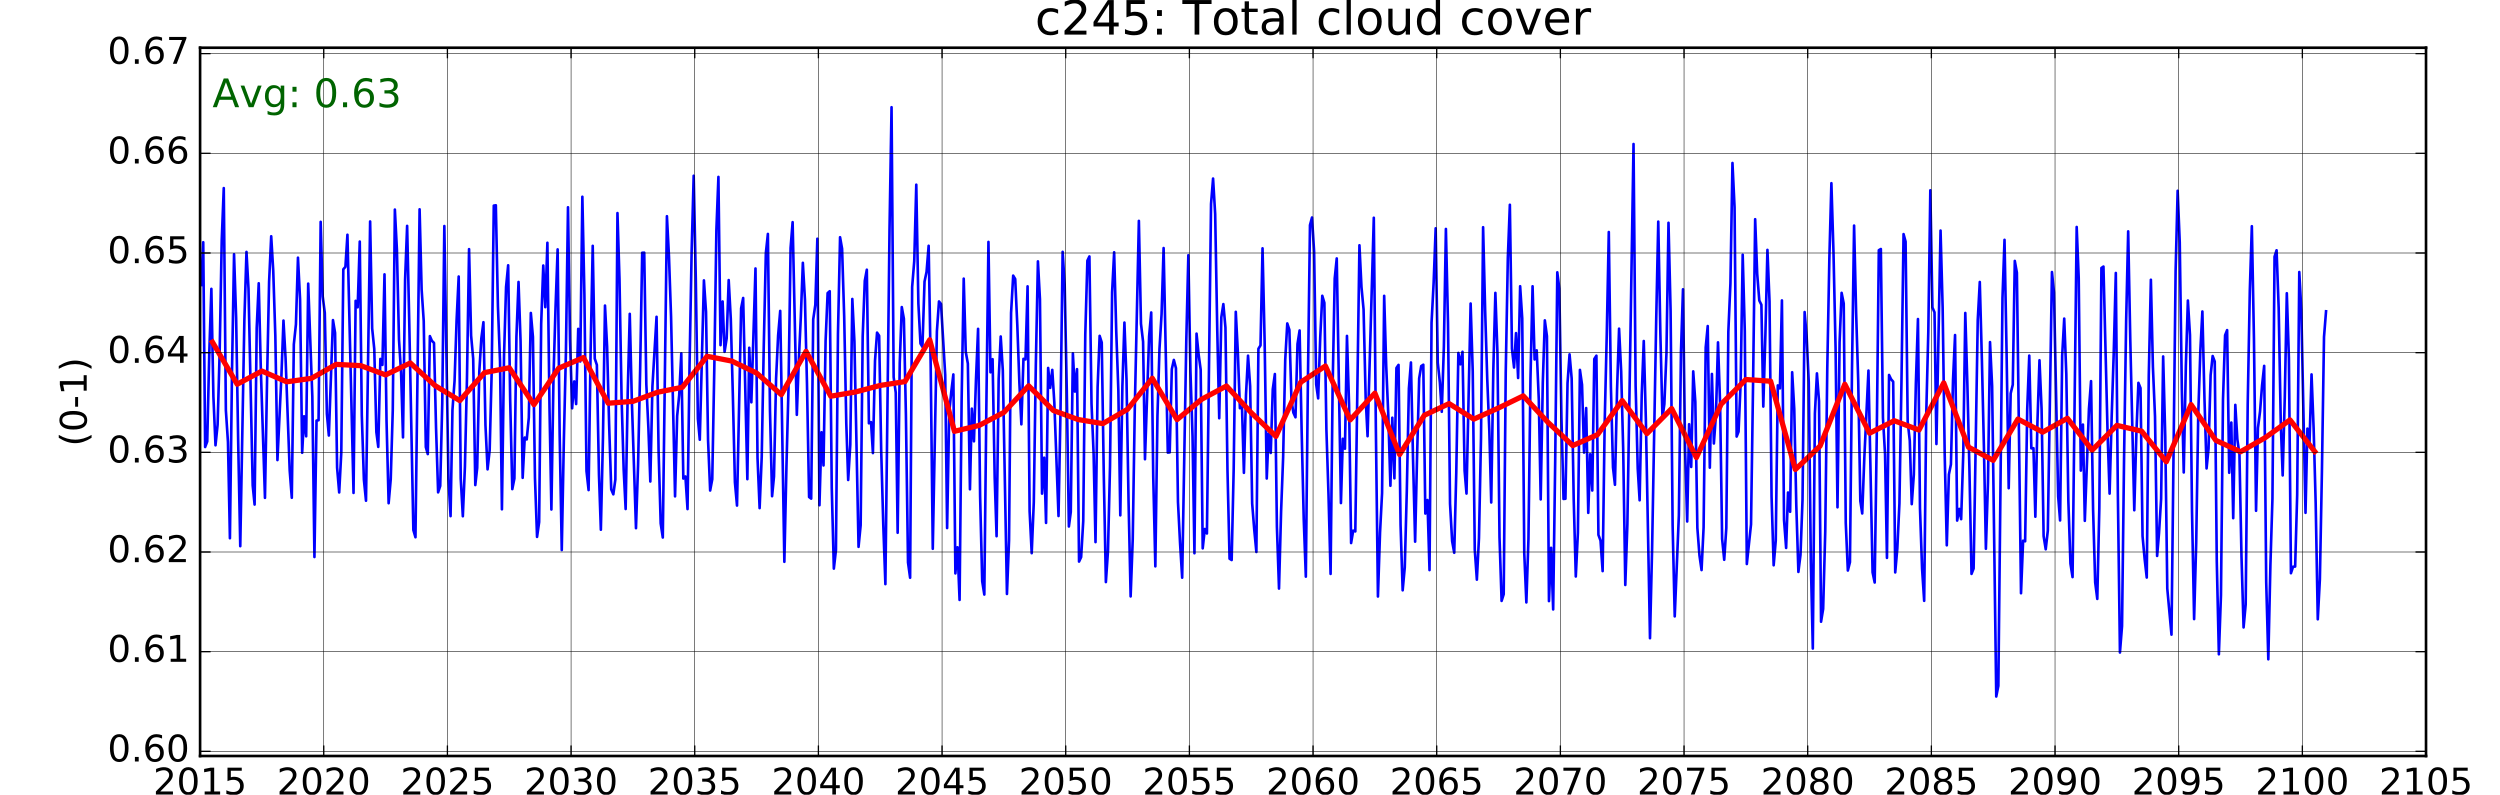 <?xml version="1.0" encoding="utf-8" standalone="no"?>
<!DOCTYPE svg PUBLIC "-//W3C//DTD SVG 1.1//EN"
  "http://www.w3.org/Graphics/SVG/1.1/DTD/svg11.dtd">
<!-- Created with matplotlib (http://matplotlib.org/) -->
<svg height="302pt" version="1.1" viewBox="0 0 950 302" width="950pt" xmlns="http://www.w3.org/2000/svg" xmlns:xlink="http://www.w3.org/1999/xlink">
 <defs>
  <style type="text/css">
*{stroke-linecap:butt;stroke-linejoin:round;stroke-miterlimit:100000;}
  </style>
 </defs>
 <g id="figure_1">
  <g id="patch_1">
   <path d="M 0 302.4 
L 950.4 302.4 
L 950.4 0 
L 0 0 
z
" style="fill:#ffffff;"/>
  </g>
  <g id="axes_1">
   <g id="patch_2">
    <path d="M 76.032 287.28 
L 921.888 287.28 
L 921.888 18.144 
L 76.032 18.144 
z
" style="fill:#ffffff;"/>
   </g>
   <g id="line2d_1">
    <path clip-path="url(#pfde1ae5455)" d="M 76.431 108.317 
L 77.229 92.058 
L 77.95 169.87 
L 78.749 167.759 
L 79.521 134.229 
L 80.319 109.765 
L 81.092 150.676 
L 81.89 169.21 
L 82.688 161.393 
L 83.461 134.099 
L 84.259 91.243 
L 85.031 71.477 
L 85.828 155.884 
L 86.624 167.962 
L 87.369 204.527 
L 88.165 140.846 
L 88.936 96.606 
L 89.732 120.814 
L 90.502 167.56 
L 91.298 207.546 
L 92.864 121.515 
L 93.66 95.725 
L 94.431 109.782 
L 96.026 184.476 
L 96.747 191.729 
L 97.545 124.623 
L 98.318 107.647 
L 99.116 140.498 
L 100.687 189.187 
L 101.485 144.224 
L 102.257 107.04 
L 103.056 89.782 
L 103.828 102.818 
L 104.626 127.66 
L 105.425 174.826 
L 106.944 142.664 
L 107.716 121.815 
L 108.514 136.068 
L 110.085 178.776 
L 110.883 189.153 
L 111.656 130.828 
L 112.454 123.241 
L 113.226 97.915 
L 114.025 113.718 
L 114.823 172.063 
L 115.544 158.185 
L 116.342 165.801 
L 117.115 107.778 
L 118.685 150.716 
L 119.484 211.664 
L 120.282 159.823 
L 121.054 159.688 
L 121.852 84.303 
L 122.625 112.651 
L 123.422 118.89 
L 124.218 157.272 
L 124.963 165.497 
L 126.529 121.639 
L 127.325 126.491 
L 128.096 177.69 
L 128.892 187.132 
L 129.688 172.023 
L 130.458 102.329 
L 131.254 101.409 
L 132.024 89.203 
L 134.341 187.314 
L 135.139 114.321 
L 135.911 116.778 
L 136.71 91.8 
L 137.482 157.765 
L 138.28 182.294 
L 139.079 190.276 
L 140.649 84.156 
L 141.422 124.781 
L 142.22 132.598 
L 143.018 164.203 
L 143.739 169.817 
L 144.537 136.397 
L 145.31 138.662 
L 146.108 104.255 
L 146.88 159.893 
L 147.679 191.225 
L 148.477 182.121 
L 149.249 155.944 
L 150.048 79.643 
L 150.82 94.768 
L 151.618 129.083 
L 152.417 141.847 
L 153.138 166.204 
L 153.936 106.243 
L 154.708 85.832 
L 155.506 121.953 
L 157.077 201.418 
L 157.875 204.156 
L 159.446 79.539 
L 160.218 110.003 
L 161.016 122.027 
L 161.812 169.89 
L 162.556 172.556 
L 163.352 127.722 
L 164.123 129.51 
L 164.919 130.298 
L 165.689 162.396 
L 166.485 187.095 
L 167.281 184.665 
L 168.052 153.298 
L 168.848 85.894 
L 170.415 182.038 
L 171.213 196.132 
L 171.934 155.763 
L 172.733 144.753 
L 173.505 121.681 
L 174.303 105.08 
L 175.076 181.841 
L 175.874 196.178 
L 176.672 177.291 
L 177.445 143.868 
L 178.243 94.673 
L 179.015 127.487 
L 179.814 136.343 
L 180.612 184.325 
L 181.333 177.792 
L 182.131 141.263 
L 182.903 128.637 
L 183.702 122.435 
L 184.474 161.542 
L 185.272 178.356 
L 186.071 171.09 
L 186.843 141.229 
L 187.641 78.138 
L 188.414 78.007 
L 189.212 116.386 
L 190.01 137.379 
L 190.731 193.535 
L 191.529 135.232 
L 192.302 109.052 
L 193.1 100.815 
L 193.872 152.266 
L 194.671 185.869 
L 195.469 181.828 
L 196.241 127.951 
L 197.04 107.145 
L 197.812 129.566 
L 198.609 181.571 
L 199.405 166.266 
L 200.15 166.988 
L 200.946 158.744 
L 201.716 118.93 
L 202.512 128.029 
L 203.283 181.524 
L 204.079 204.019 
L 204.875 198.376 
L 205.645 123.058 
L 206.441 100.898 
L 207.212 116.728 
L 208.009 92.253 
L 208.807 154.807 
L 209.528 193.606 
L 210.326 143.278 
L 211.099 116.98 
L 211.897 94.765 
L 212.669 164.974 
L 213.468 209.02 
L 214.266 167.181 
L 215.038 134.402 
L 215.836 78.766 
L 216.609 128.935 
L 217.407 155.149 
L 218.205 144.948 
L 218.926 153.542 
L 219.725 124.969 
L 220.497 137.363 
L 221.295 74.764 
L 222.068 111.841 
L 222.866 178.995 
L 223.664 186.232 
L 224.437 133.155 
L 225.235 93.417 
L 226.007 136.273 
L 226.806 138.671 
L 227.604 180.358 
L 228.325 201.298 
L 229.123 166.296 
L 229.895 116.119 
L 230.694 131.608 
L 231.466 161.202 
L 232.264 185.962 
L 233.063 187.848 
L 233.835 182.212 
L 234.633 80.967 
L 235.406 106.114 
L 236.203 151.416 
L 236.999 178.544 
L 237.744 193.424 
L 238.54 148.902 
L 239.31 119.268 
L 240.106 152.496 
L 241.672 200.711 
L 242.468 176.618 
L 243.239 141.216 
L 244.035 96.053 
L 244.805 96.014 
L 245.602 146.04 
L 246.401 162.966 
L 247.122 182.973 
L 247.92 146.776 
L 249.49 120.383 
L 250.263 171.361 
L 251.061 198.907 
L 251.859 204.255 
L 253.43 82.159 
L 254.202 97.298 
L 255.001 120.303 
L 256.52 188.616 
L 257.318 158.079 
L 258.091 150.187 
L 258.889 134.257 
L 259.661 181.847 
L 260.46 181.059 
L 261.258 193.449 
L 262.03 138.747 
L 262.828 95.17 
L 263.601 66.777 
L 264.399 105.76 
L 265.197 159.116 
L 265.918 167.098 
L 267.489 106.548 
L 268.287 118.508 
L 269.06 167.23 
L 269.858 186.397 
L 270.656 182.115 
L 271.429 140.235 
L 272.227 87.386 
L 272.999 67.226 
L 273.796 131.161 
L 274.592 114.558 
L 275.337 133.698 
L 276.133 128.573 
L 276.904 106.426 
L 277.7 121.169 
L 278.47 149.665 
L 279.266 183.26 
L 280.062 192.113 
L 281.628 117.166 
L 282.399 113.234 
L 283.994 182.081 
L 284.715 132.146 
L 285.513 152.88 
L 287.084 102.02 
L 287.856 174.024 
L 288.655 193.09 
L 289.453 173.621 
L 290.225 131.712 
L 291.024 96.192 
L 291.796 88.894 
L 292.594 156.116 
L 293.393 188.559 
L 294.114 181.093 
L 294.912 143.815 
L 295.684 127.476 
L 296.482 118.138 
L 298.053 213.487 
L 298.851 177.104 
L 299.624 147.667 
L 300.422 94.222 
L 301.194 84.426 
L 302.791 157.634 
L 303.512 137.694 
L 304.31 120.496 
L 305.083 99.869 
L 305.881 113.901 
L 306.653 145.875 
L 307.452 188.876 
L 308.25 189.481 
L 309.022 121.348 
L 309.82 115.832 
L 310.593 90.717 
L 311.39 191.984 
L 312.186 164.255 
L 312.931 176.871 
L 313.727 129.486 
L 314.497 111.375 
L 315.293 110.661 
L 316.064 185.315 
L 316.86 216.07 
L 317.656 209.073 
L 318.426 126.886 
L 319.222 90.148 
L 319.992 94.521 
L 320.79 120.246 
L 321.588 160.884 
L 322.309 182.396 
L 323.107 168.99 
L 323.879 113.607 
L 324.678 129.705 
L 326.248 207.802 
L 327.047 199.598 
L 327.819 127.831 
L 328.617 106.712 
L 329.39 102.488 
L 330.188 160.853 
L 330.986 160.408 
L 331.707 172.173 
L 332.505 137.055 
L 333.278 126.394 
L 334.076 127.577 
L 334.848 171.033 
L 335.647 199.511 
L 336.445 221.971 
L 338.016 87.168 
L 338.788 40.742 
L 339.586 143.333 
L 340.385 149.205 
L 341.106 202.444 
L 341.904 137.934 
L 342.676 116.689 
L 343.474 121.127 
L 344.247 157.722 
L 345.045 213.735 
L 345.843 219.54 
L 346.616 109.025 
L 347.414 99.206 
L 348.186 70.181 
L 348.984 115.392 
L 349.78 130.557 
L 350.524 131.821 
L 351.32 107.008 
L 352.091 103.313 
L 352.887 93.395 
L 353.657 138.55 
L 354.453 208.537 
L 356.02 125.903 
L 356.816 114.55 
L 357.586 115.518 
L 359.181 142.499 
L 359.902 200.665 
L 360.701 156.609 
L 361.473 149.001 
L 362.271 142.286 
L 363.044 217.895 
L 363.842 207.967 
L 364.64 227.972 
L 365.413 152.384 
L 366.211 105.884 
L 366.983 133.691 
L 367.782 138.172 
L 368.58 185.927 
L 369.301 155.283 
L 370.099 167.703 
L 370.871 144.242 
L 371.67 124.963 
L 372.442 188.492 
L 373.24 220.881 
L 374.039 225.931 
L 374.811 154.935 
L 375.609 91.93 
L 376.382 141.469 
L 377.18 136.491 
L 377.978 181.409 
L 378.699 203.76 
L 379.497 143.971 
L 380.27 127.866 
L 381.068 140.703 
L 382.639 225.704 
L 383.437 205.322 
L 384.209 118.889 
L 385.008 104.729 
L 385.78 106.026 
L 386.577 123.608 
L 387.373 145.74 
L 388.118 161.247 
L 388.914 136.357 
L 389.684 136.586 
L 390.48 108.809 
L 391.251 194.256 
L 392.047 210.211 
L 392.843 190.806 
L 393.613 138.675 
L 394.409 99.322 
L 395.18 113.682 
L 395.977 187.578 
L 396.775 173.926 
L 397.496 198.707 
L 398.294 139.822 
L 399.067 147.394 
L 399.865 140.552 
L 400.637 152.922 
L 402.234 196.086 
L 403.006 155.491 
L 403.804 95.705 
L 404.577 108.177 
L 405.375 148.332 
L 406.173 200.066 
L 406.894 194.574 
L 407.693 134.273 
L 408.465 148.807 
L 409.263 140.274 
L 410.036 213.405 
L 410.834 211.7 
L 411.632 198.008 
L 412.405 127.112 
L 413.203 99.058 
L 413.975 97.449 
L 414.774 153.371 
L 415.572 172.403 
L 416.293 206.003 
L 417.091 147.121 
L 417.863 127.625 
L 418.662 130.151 
L 419.434 180.3 
L 420.232 221.186 
L 421.031 209.38 
L 421.803 177.271 
L 422.601 111.005 
L 423.374 95.865 
L 424.171 125.827 
L 424.967 148.185 
L 425.712 195.831 
L 426.508 146.672 
L 427.278 122.577 
L 428.074 144.183 
L 428.844 190.146 
L 429.64 226.634 
L 430.436 204.986 
L 431.207 155.793 
L 432.773 83.933 
L 433.57 123.01 
L 434.369 129.858 
L 435.09 174.507 
L 436.66 127.825 
L 437.458 118.744 
L 438.231 181.088 
L 439.029 215.215 
L 439.827 158.08 
L 440.6 132.618 
L 441.398 119.323 
L 442.17 94.263 
L 443.767 171.993 
L 444.488 171.907 
L 445.286 140.286 
L 446.059 136.771 
L 446.857 139.881 
L 447.629 190.766 
L 448.428 206.534 
L 449.226 219.519 
L 450.796 129.144 
L 451.569 96.989 
L 452.367 141.052 
L 453.165 165.793 
L 453.886 210.237 
L 454.685 126.78 
L 455.457 134.506 
L 456.255 140.453 
L 457.028 208.373 
L 457.826 201.018 
L 458.624 202.723 
L 460.195 77.492 
L 460.967 67.851 
L 461.764 81.343 
L 462.56 125.51 
L 463.305 158.927 
L 464.101 120.554 
L 464.872 115.559 
L 465.668 124.465 
L 466.438 178.497 
L 467.234 212.301 
L 468.03 212.813 
L 468.8 178.256 
L 469.596 118.49 
L 470.367 133.507 
L 471.164 155.118 
L 471.962 154.779 
L 472.683 179.677 
L 473.481 149.945 
L 474.254 135.154 
L 475.052 146.751 
L 475.824 191.325 
L 476.623 201.384 
L 477.421 209.75 
L 478.193 132.542 
L 478.992 131.242 
L 479.764 94.363 
L 480.562 129.809 
L 481.361 181.834 
L 482.082 164.735 
L 482.88 172.116 
L 483.652 147.909 
L 484.45 142.131 
L 485.223 200.139 
L 486.021 223.664 
L 486.819 194.249 
L 487.592 173.728 
L 488.39 136.605 
L 489.162 122.903 
L 489.961 125.34 
L 490.759 152.147 
L 491.48 156.789 
L 492.278 158.57 
L 493.051 130.723 
L 493.849 125.575 
L 494.621 163.583 
L 495.42 197.306 
L 496.218 219.126 
L 496.99 145.727 
L 497.788 85.558 
L 498.561 82.648 
L 499.358 95.597 
L 500.154 146.049 
L 500.899 151.383 
L 501.695 128.062 
L 502.465 112.398 
L 503.261 115.074 
L 504.032 163.24 
L 504.828 187.928 
L 505.624 218.085 
L 506.394 147.156 
L 507.19 105.84 
L 507.96 98.199 
L 509.556 191.164 
L 510.277 166.729 
L 511.075 170.513 
L 511.847 127.647 
L 512.646 153.77 
L 513.418 206.36 
L 514.216 201.638 
L 515.015 201.938 
L 516.585 93.204 
L 517.358 109.034 
L 518.156 117.586 
L 518.954 151.262 
L 519.675 165.759 
L 522.044 82.747 
L 522.816 161.846 
L 523.615 226.676 
L 524.413 202.384 
L 525.185 187.366 
L 525.984 112.417 
L 526.756 139.016 
L 527.554 157.762 
L 528.353 184.596 
L 529.074 158.731 
L 529.872 181.763 
L 530.644 139.815 
L 531.442 138.655 
L 532.215 199.491 
L 533.013 224.319 
L 533.811 215.605 
L 534.584 186.561 
L 535.382 147.585 
L 536.154 137.742 
L 536.952 174.476 
L 537.748 205.834 
L 538.492 173.137 
L 539.288 143.772 
L 540.059 139.12 
L 540.855 138.588 
L 541.625 195.146 
L 542.421 190.015 
L 543.217 216.638 
L 543.988 122.638 
L 544.784 107.425 
L 545.554 86.76 
L 546.351 137.782 
L 547.149 145.31 
L 547.87 156.484 
L 548.669 131.768 
L 549.441 86.999 
L 550.239 122.772 
L 551.012 191.444 
L 551.81 205.63 
L 552.608 210.056 
L 553.381 179.624 
L 554.179 134.114 
L 554.951 138.431 
L 555.75 133.675 
L 556.548 178.875 
L 557.269 187.55 
L 558.839 115.341 
L 559.638 141.117 
L 560.41 208.847 
L 561.208 220.267 
L 562.007 204.501 
L 562.779 166.549 
L 563.577 86.342 
L 564.35 117.818 
L 565.148 143.897 
L 565.946 163.869 
L 566.667 190.941 
L 567.465 140.275 
L 568.238 111.291 
L 569.036 134.285 
L 569.808 204.128 
L 570.607 228.347 
L 571.405 225.804 
L 572.177 141.579 
L 572.976 98.024 
L 573.748 77.812 
L 574.545 132.518 
L 575.341 139.652 
L 576.086 126.581 
L 576.882 143.634 
L 577.652 108.771 
L 578.448 120.989 
L 579.219 210.287 
L 580.015 228.918 
L 580.811 204.786 
L 581.581 143.727 
L 582.377 108.781 
L 583.148 136.595 
L 583.945 133.131 
L 584.743 151.821 
L 585.464 189.778 
L 586.262 145.347 
L 587.035 121.739 
L 587.833 127.732 
L 588.605 228.425 
L 589.404 208.165 
L 590.202 231.585 
L 590.974 175.208 
L 591.772 103.483 
L 592.545 109.714 
L 593.343 158.631 
L 594.141 189.601 
L 594.862 189.528 
L 595.661 145.589 
L 596.433 134.652 
L 597.231 143.807 
L 598.004 189.645 
L 598.802 219.068 
L 599.6 202.496 
L 600.373 140.555 
L 601.171 146.214 
L 601.943 171.989 
L 602.742 155.063 
L 603.54 194.888 
L 604.261 172.604 
L 605.059 186.4 
L 605.831 136.409 
L 606.63 135.159 
L 607.402 203.251 
L 608.2 205.426 
L 608.999 217.026 
L 609.771 160.89 
L 610.569 127.015 
L 611.342 88.169 
L 612.139 146.916 
L 612.935 177.606 
L 613.68 184.217 
L 614.476 148.275 
L 615.246 124.892 
L 616.042 141.097 
L 616.812 170.76 
L 617.608 222.29 
L 618.404 199.18 
L 620.741 54.721 
L 621.538 146.614 
L 622.337 178.079 
L 623.058 190.112 
L 623.856 150.024 
L 624.628 129.584 
L 625.426 159.388 
L 626.997 242.52 
L 627.795 208.533 
L 629.366 121.159 
L 630.138 84.212 
L 630.937 126.785 
L 631.735 158.789 
L 632.456 153.54 
L 633.254 134.074 
L 634.027 84.659 
L 634.825 118.098 
L 635.597 199.671 
L 636.396 234.228 
L 637.966 195.82 
L 638.764 133.759 
L 639.537 109.935 
L 640.335 171.092 
L 641.133 198.167 
L 641.854 161.211 
L 642.653 177.436 
L 643.425 141.124 
L 644.223 152.718 
L 644.996 200.606 
L 645.794 211.053 
L 646.592 216.627 
L 647.365 200.442 
L 648.163 132.042 
L 648.935 123.903 
L 649.732 177.716 
L 650.528 142.1 
L 651.273 168.52 
L 652.069 157.421 
L 652.84 130.098 
L 653.636 153.359 
L 654.406 204.798 
L 655.202 212.718 
L 655.998 200.641 
L 656.768 126.042 
L 657.564 107.664 
L 658.335 61.936 
L 659.132 78.749 
L 659.93 165.892 
L 660.651 164.029 
L 661.449 145.319 
L 662.222 96.786 
L 663.02 125.841 
L 663.792 214.323 
L 665.389 199.244 
L 666.161 146.056 
L 666.96 83.298 
L 667.732 104.042 
L 668.53 114.189 
L 669.329 115.819 
L 670.05 154.494 
L 670.848 127.141 
L 671.62 94.956 
L 672.418 114.553 
L 673.191 188.623 
L 673.989 214.806 
L 674.787 205.442 
L 675.56 146.452 
L 676.358 147.591 
L 677.13 114.16 
L 677.929 197.583 
L 678.727 208.217 
L 679.448 187.151 
L 680.246 194.482 
L 681.019 141.456 
L 681.817 155.449 
L 682.589 191.93 
L 683.388 217.333 
L 684.186 210.84 
L 684.958 189.926 
L 685.756 118.581 
L 686.529 127.906 
L 687.326 145.176 
L 688.122 213.495 
L 688.867 246.44 
L 689.663 157.131 
L 690.433 141.888 
L 691.229 152.466 
L 692 236.255 
L 692.796 231.395 
L 693.592 202.059 
L 694.362 139.991 
L 695.158 98.036 
L 695.928 69.613 
L 696.726 95.914 
L 697.524 132.499 
L 698.245 192.773 
L 699.043 130.012 
L 699.815 111.283 
L 700.614 115.321 
L 701.386 198.703 
L 702.184 216.802 
L 702.983 213.595 
L 703.755 140.579 
L 704.553 85.722 
L 705.326 118.81 
L 706.124 144.782 
L 706.922 190.364 
L 707.643 195.118 
L 708.441 173.951 
L 710.012 140.815 
L 711.583 217.484 
L 712.381 221.359 
L 713.153 166.512 
L 713.952 95.079 
L 714.724 94.622 
L 715.522 158.786 
L 716.321 172.717 
L 717.042 211.994 
L 717.84 142.483 
L 718.612 144.108 
L 719.41 145.035 
L 720.183 217.518 
L 720.981 208.402 
L 721.779 191.321 
L 722.552 145.366 
L 723.35 88.962 
L 724.122 91.822 
L 724.92 160.277 
L 725.716 167.489 
L 726.46 191.572 
L 727.256 180.364 
L 728.027 145.765 
L 728.823 121.236 
L 729.593 193.136 
L 730.389 216.174 
L 731.185 228.317 
L 731.956 157.978 
L 732.752 126.219 
L 733.522 72.315 
L 734.319 116.84 
L 735.117 118.698 
L 735.838 168.722 
L 737.409 87.609 
L 738.207 116.981 
L 738.98 172.456 
L 739.778 207.214 
L 740.576 180.309 
L 741.349 176.46 
L 742.147 144.351 
L 742.919 127.321 
L 743.718 197.816 
L 744.516 193.387 
L 745.237 197.284 
L 746.035 172.454 
L 746.807 118.926 
L 747.606 146.227 
L 748.378 178.108 
L 749.176 218.083 
L 749.975 216.029 
L 751.545 121.539 
L 752.318 107.159 
L 753.116 136.735 
L 753.914 171.108 
L 754.635 208.53 
L 755.433 183.304 
L 756.206 129.998 
L 757.004 146.674 
L 758.575 264.682 
L 759.373 260.619 
L 760.944 113.169 
L 761.716 91.136 
L 762.513 134.824 
L 763.309 185.521 
L 764.054 149.515 
L 764.85 146.195 
L 765.62 99.149 
L 766.416 103.617 
L 767.983 225.432 
L 768.779 205.464 
L 769.549 205.69 
L 770.345 155.446 
L 771.116 135.128 
L 771.913 170.373 
L 772.711 170.315 
L 773.432 196.354 
L 774.23 160.309 
L 775.003 136.897 
L 775.801 155.431 
L 776.573 203.717 
L 777.372 208.726 
L 778.17 201.636 
L 779.74 103.38 
L 780.513 111.11 
L 782.109 188.673 
L 782.83 197.77 
L 783.629 135.108 
L 784.401 121.067 
L 785.199 142.207 
L 785.972 190.341 
L 786.77 214.173 
L 787.568 219.298 
L 789.139 86.253 
L 789.911 105.65 
L 790.71 178.819 
L 791.508 161.342 
L 792.229 197.92 
L 793.799 155.375 
L 794.598 144.83 
L 795.37 193.527 
L 796.168 221.309 
L 796.967 227.587 
L 797.739 193.207 
L 798.537 101.829 
L 799.31 101.289 
L 800.903 165.454 
L 801.648 187.572 
L 802.444 158.056 
L 803.214 134.263 
L 804.01 103.726 
L 804.78 187.194 
L 805.576 247.96 
L 806.372 237.902 
L 807.143 174.13 
L 807.939 121.717 
L 808.709 87.916 
L 809.506 129.207 
L 811.026 193.899 
L 811.824 164.7 
L 812.596 145.478 
L 813.394 147.483 
L 814.167 203.713 
L 814.965 212.45 
L 815.763 219.465 
L 816.536 142.555 
L 817.334 106.307 
L 818.106 139.424 
L 818.905 158.298 
L 819.703 211.254 
L 820.424 202.561 
L 821.222 189.587 
L 821.995 135.455 
L 822.793 165.797 
L 823.565 223.655 
L 825.162 241.167 
L 826.732 102.953 
L 827.505 72.497 
L 828.303 92.14 
L 829.101 148.082 
L 829.822 179.538 
L 830.621 139.024 
L 831.393 114.202 
L 832.191 127.295 
L 832.964 194.337 
L 833.762 235.251 
L 834.56 206.096 
L 835.333 157.482 
L 836.131 133.248 
L 836.903 118.369 
L 837.7 151.585 
L 838.496 178.005 
L 839.241 170.478 
L 840.037 142.534 
L 840.808 135.28 
L 841.604 137.394 
L 842.374 213.304 
L 843.17 248.628 
L 843.966 226.103 
L 844.736 151.844 
L 845.532 127.397 
L 846.303 125.443 
L 847.1 179.649 
L 847.898 160.569 
L 848.619 196.909 
L 849.417 153.849 
L 850.19 166.948 
L 850.988 172.658 
L 851.76 211.237 
L 852.559 238.417 
L 853.357 229.716 
L 854.129 153.636 
L 854.928 110.475 
L 855.7 85.963 
L 856.498 128.548 
L 857.297 194.098 
L 858.018 162.638 
L 858.816 156.352 
L 859.588 146.413 
L 860.386 139.03 
L 861.159 221.174 
L 861.957 250.531 
L 862.755 214.665 
L 863.528 189.505 
L 864.326 97.531 
L 865.098 95.102 
L 865.897 117.04 
L 866.695 160.916 
L 867.416 180.662 
L 868.214 151.03 
L 868.987 111.432 
L 869.785 136.014 
L 870.557 217.818 
L 871.356 215.357 
L 872.154 215.293 
L 872.926 188.07 
L 873.724 103.372 
L 874.497 117.762 
L 876.093 194.871 
L 876.814 162.874 
L 877.613 168.312 
L 878.385 142.274 
L 879.183 162.937 
L 879.956 191.12 
L 880.754 235.327 
L 881.552 220.142 
L 882.325 179.442 
L 883.123 128.03 
L 883.895 118.291 
L 883.895 118.291 
" style="fill:none;stroke:#0000ff;stroke-linecap:square;"/>
   </g>
   <g id="line2d_2">
    <path clip-path="url(#pfde1ae5455)" d="M 80.731 130.008 
L 90.13 145.996 
L 99.528 141.005 
L 108.926 145.086 
L 118.325 143.784 
L 127.723 138.463 
L 137.122 138.948 
L 146.52 142.46 
L 155.918 137.939 
L 165.317 146.529 
L 174.715 152.232 
L 184.114 141.596 
L 193.512 139.752 
L 202.91 153.761 
L 212.309 139.914 
L 221.707 135.887 
L 231.106 153.221 
L 240.504 152.517 
L 249.902 149.042 
L 259.301 147.164 
L 268.699 135.387 
L 278.098 137.21 
L 287.496 141.759 
L 296.894 149.969 
L 306.293 133.519 
L 315.691 150.554 
L 325.09 148.954 
L 334.488 146.465 
L 343.886 145.012 
L 353.285 129.125 
L 362.683 163.893 
L 372.082 161.661 
L 381.48 156.708 
L 390.878 146.608 
L 400.277 155.99 
L 409.675 159.422 
L 419.074 160.973 
L 428.472 155.523 
L 437.87 143.749 
L 447.269 159.455 
L 456.667 151.702 
L 466.066 146.685 
L 475.464 156.836 
L 484.862 165.819 
L 494.261 145.258 
L 503.659 139.084 
L 513.058 159.568 
L 522.456 149.397 
L 531.854 172.719 
L 541.253 157.796 
L 550.651 153.368 
L 560.05 159.265 
L 569.448 155.021 
L 578.846 150.437 
L 588.245 160.511 
L 597.643 169.314 
L 607.042 165.192 
L 616.44 152.235 
L 625.838 164.767 
L 635.237 155.261 
L 644.635 173.868 
L 654.034 153.584 
L 663.432 144.218 
L 672.83 144.852 
L 682.229 178.404 
L 691.627 169.496 
L 701.026 146.001 
L 710.424 164.61 
L 719.822 159.876 
L 729.221 163.404 
L 738.619 145.499 
L 748.018 169.9 
L 757.416 174.928 
L 766.814 159.244 
L 776.213 164.2 
L 785.611 158.967 
L 795.01 171.048 
L 804.408 161.643 
L 813.806 163.836 
L 823.205 175.459 
L 832.603 153.755 
L 842.002 167.333 
L 851.4 171.669 
L 860.798 166.299 
L 870.197 159.564 
L 879.595 171.57 
" style="fill:none;stroke:#ff0000;stroke-linecap:square;stroke-width:2.0;"/>
   </g>
   <g id="patch_3">
    <path d="M 76.032 18.144 
L 921.888 18.144 
" style="fill:none;stroke:#000000;stroke-linecap:square;stroke-linejoin:miter;"/>
   </g>
   <g id="patch_4">
    <path d="M 921.888 287.28 
L 921.888 18.144 
" style="fill:none;stroke:#000000;stroke-linecap:square;stroke-linejoin:miter;"/>
   </g>
   <g id="patch_5">
    <path d="M 76.032 287.28 
L 921.888 287.28 
" style="fill:none;stroke:#000000;stroke-linecap:square;stroke-linejoin:miter;"/>
   </g>
   <g id="patch_6">
    <path d="M 76.032 287.28 
L 76.032 18.144 
" style="fill:none;stroke:#000000;stroke-linecap:square;stroke-linejoin:miter;"/>
   </g>
   <g id="matplotlib.axis_1">
    <g id="xtick_1">
     <g id="line2d_3">
      <path clip-path="url(#pfde1ae5455)" d="M 76.032 287.28 
L 76.032 18.144 
" style="fill:none;stroke:#000000;stroke-linecap:square;stroke-width:0.2;"/>
     </g>
     <g id="line2d_4">
      <defs>
       <path d="M 0 0 
L 0 -4 
" id="m843135f4f7" style="stroke:#000000;stroke-width:0.5;"/>
      </defs>
      <g>
       <use style="stroke:#000000;stroke-width:0.5;" x="76.032" xlink:href="#m843135f4f7" y="287.28"/>
      </g>
     </g>
     <g id="line2d_5">
      <defs>
       <path d="M 0 0 
L 0 4 
" id="mbcb65dfc20" style="stroke:#000000;stroke-width:0.5;"/>
      </defs>
      <g>
       <use style="stroke:#000000;stroke-width:0.5;" x="76.032" xlink:href="#mbcb65dfc20" y="18.144"/>
      </g>
     </g>
     <g id="text_1">
      <!-- 2015 -->
      <defs>
       <path d="M 19.188 8.297 
L 53.609 8.297 
L 53.609 0 
L 7.328 0 
L 7.328 8.297 
Q 12.938 14.109 22.625 23.891 
Q 32.328 33.688 34.812 36.531 
Q 39.547 41.844 41.422 45.531 
Q 43.312 49.219 43.312 52.781 
Q 43.312 58.594 39.234 62.25 
Q 35.156 65.922 28.609 65.922 
Q 23.969 65.922 18.812 64.312 
Q 13.672 62.703 7.812 59.422 
L 7.812 69.391 
Q 13.766 71.781 18.938 73 
Q 24.125 74.219 28.422 74.219 
Q 39.75 74.219 46.484 68.547 
Q 53.219 62.891 53.219 53.422 
Q 53.219 48.922 51.531 44.891 
Q 49.859 40.875 45.406 35.406 
Q 44.188 33.984 37.641 27.219 
Q 31.109 20.453 19.188 8.297 
" id="BitstreamVeraSans-Roman-32"/>
       <path d="M 31.781 66.406 
Q 24.172 66.406 20.328 58.906 
Q 16.5 51.422 16.5 36.375 
Q 16.5 21.391 20.328 13.891 
Q 24.172 6.391 31.781 6.391 
Q 39.453 6.391 43.281 13.891 
Q 47.125 21.391 47.125 36.375 
Q 47.125 51.422 43.281 58.906 
Q 39.453 66.406 31.781 66.406 
M 31.781 74.219 
Q 44.047 74.219 50.516 64.516 
Q 56.984 54.828 56.984 36.375 
Q 56.984 17.969 50.516 8.266 
Q 44.047 -1.422 31.781 -1.422 
Q 19.531 -1.422 13.062 8.266 
Q 6.594 17.969 6.594 36.375 
Q 6.594 54.828 13.062 64.516 
Q 19.531 74.219 31.781 74.219 
" id="BitstreamVeraSans-Roman-30"/>
       <path d="M 12.406 8.297 
L 28.516 8.297 
L 28.516 63.922 
L 10.984 60.406 
L 10.984 69.391 
L 28.422 72.906 
L 38.281 72.906 
L 38.281 8.297 
L 54.391 8.297 
L 54.391 0 
L 12.406 0 
z
" id="BitstreamVeraSans-Roman-31"/>
       <path d="M 10.797 72.906 
L 49.516 72.906 
L 49.516 64.594 
L 19.828 64.594 
L 19.828 46.734 
Q 21.969 47.469 24.109 47.828 
Q 26.266 48.188 28.422 48.188 
Q 40.625 48.188 47.75 41.5 
Q 54.891 34.812 54.891 23.391 
Q 54.891 11.625 47.562 5.094 
Q 40.234 -1.422 26.906 -1.422 
Q 22.312 -1.422 17.547 -0.641 
Q 12.797 0.141 7.719 1.703 
L 7.719 11.625 
Q 12.109 9.234 16.797 8.062 
Q 21.484 6.891 26.703 6.891 
Q 35.156 6.891 40.078 11.328 
Q 45.016 15.766 45.016 23.391 
Q 45.016 31 40.078 35.438 
Q 35.156 39.891 26.703 39.891 
Q 22.75 39.891 18.812 39.016 
Q 14.891 38.141 10.797 36.281 
z
" id="BitstreamVeraSans-Roman-35"/>
      </defs>
      <g transform="translate(58.217 301.918)scale(0.14 -0.14)">
       <use xlink:href="#BitstreamVeraSans-Roman-32"/>
       <use x="63.623" xlink:href="#BitstreamVeraSans-Roman-30"/>
       <use x="127.246" xlink:href="#BitstreamVeraSans-Roman-31"/>
       <use x="190.869" xlink:href="#BitstreamVeraSans-Roman-35"/>
      </g>
     </g>
    </g>
    <g id="xtick_2">
     <g id="line2d_6">
      <path clip-path="url(#pfde1ae5455)" d="M 123.024 287.28 
L 123.024 18.144 
" style="fill:none;stroke:#000000;stroke-linecap:square;stroke-width:0.2;"/>
     </g>
     <g id="line2d_7">
      <g>
       <use style="stroke:#000000;stroke-width:0.5;" x="123.024" xlink:href="#m843135f4f7" y="287.28"/>
      </g>
     </g>
     <g id="line2d_8">
      <g>
       <use style="stroke:#000000;stroke-width:0.5;" x="123.024" xlink:href="#mbcb65dfc20" y="18.144"/>
      </g>
     </g>
     <g id="text_2">
      <!-- 2020 -->
      <g transform="translate(105.209 301.918)scale(0.14 -0.14)">
       <use xlink:href="#BitstreamVeraSans-Roman-32"/>
       <use x="63.623" xlink:href="#BitstreamVeraSans-Roman-30"/>
       <use x="127.246" xlink:href="#BitstreamVeraSans-Roman-32"/>
       <use x="190.869" xlink:href="#BitstreamVeraSans-Roman-30"/>
      </g>
     </g>
    </g>
    <g id="xtick_3">
     <g id="line2d_9">
      <path clip-path="url(#pfde1ae5455)" d="M 170.016 287.28 
L 170.016 18.144 
" style="fill:none;stroke:#000000;stroke-linecap:square;stroke-width:0.2;"/>
     </g>
     <g id="line2d_10">
      <g>
       <use style="stroke:#000000;stroke-width:0.5;" x="170.016" xlink:href="#m843135f4f7" y="287.28"/>
      </g>
     </g>
     <g id="line2d_11">
      <g>
       <use style="stroke:#000000;stroke-width:0.5;" x="170.016" xlink:href="#mbcb65dfc20" y="18.144"/>
      </g>
     </g>
     <g id="text_3">
      <!-- 2025 -->
      <g transform="translate(152.201 301.918)scale(0.14 -0.14)">
       <use xlink:href="#BitstreamVeraSans-Roman-32"/>
       <use x="63.623" xlink:href="#BitstreamVeraSans-Roman-30"/>
       <use x="127.246" xlink:href="#BitstreamVeraSans-Roman-32"/>
       <use x="190.869" xlink:href="#BitstreamVeraSans-Roman-35"/>
      </g>
     </g>
    </g>
    <g id="xtick_4">
     <g id="line2d_12">
      <path clip-path="url(#pfde1ae5455)" d="M 217.008 287.28 
L 217.008 18.144 
" style="fill:none;stroke:#000000;stroke-linecap:square;stroke-width:0.2;"/>
     </g>
     <g id="line2d_13">
      <g>
       <use style="stroke:#000000;stroke-width:0.5;" x="217.008" xlink:href="#m843135f4f7" y="287.28"/>
      </g>
     </g>
     <g id="line2d_14">
      <g>
       <use style="stroke:#000000;stroke-width:0.5;" x="217.008" xlink:href="#mbcb65dfc20" y="18.144"/>
      </g>
     </g>
     <g id="text_4">
      <!-- 2030 -->
      <defs>
       <path d="M 40.578 39.312 
Q 47.656 37.797 51.625 33 
Q 55.609 28.219 55.609 21.188 
Q 55.609 10.406 48.188 4.484 
Q 40.766 -1.422 27.094 -1.422 
Q 22.516 -1.422 17.656 -0.516 
Q 12.797 0.391 7.625 2.203 
L 7.625 11.719 
Q 11.719 9.328 16.594 8.109 
Q 21.484 6.891 26.812 6.891 
Q 36.078 6.891 40.938 10.547 
Q 45.797 14.203 45.797 21.188 
Q 45.797 27.641 41.281 31.266 
Q 36.766 34.906 28.719 34.906 
L 20.219 34.906 
L 20.219 43.016 
L 29.109 43.016 
Q 36.375 43.016 40.234 45.922 
Q 44.094 48.828 44.094 54.297 
Q 44.094 59.906 40.109 62.906 
Q 36.141 65.922 28.719 65.922 
Q 24.656 65.922 20.016 65.031 
Q 15.375 64.156 9.812 62.312 
L 9.812 71.094 
Q 15.438 72.656 20.344 73.438 
Q 25.25 74.219 29.594 74.219 
Q 40.828 74.219 47.359 69.109 
Q 53.906 64.016 53.906 55.328 
Q 53.906 49.266 50.438 45.094 
Q 46.969 40.922 40.578 39.312 
" id="BitstreamVeraSans-Roman-33"/>
      </defs>
      <g transform="translate(199.193 301.918)scale(0.14 -0.14)">
       <use xlink:href="#BitstreamVeraSans-Roman-32"/>
       <use x="63.623" xlink:href="#BitstreamVeraSans-Roman-30"/>
       <use x="127.246" xlink:href="#BitstreamVeraSans-Roman-33"/>
       <use x="190.869" xlink:href="#BitstreamVeraSans-Roman-30"/>
      </g>
     </g>
    </g>
    <g id="xtick_5">
     <g id="line2d_15">
      <path clip-path="url(#pfde1ae5455)" d="M 264 287.28 
L 264 18.144 
" style="fill:none;stroke:#000000;stroke-linecap:square;stroke-width:0.2;"/>
     </g>
     <g id="line2d_16">
      <g>
       <use style="stroke:#000000;stroke-width:0.5;" x="264.0" xlink:href="#m843135f4f7" y="287.28"/>
      </g>
     </g>
     <g id="line2d_17">
      <g>
       <use style="stroke:#000000;stroke-width:0.5;" x="264.0" xlink:href="#mbcb65dfc20" y="18.144"/>
      </g>
     </g>
     <g id="text_5">
      <!-- 2035 -->
      <g transform="translate(246.185 301.918)scale(0.14 -0.14)">
       <use xlink:href="#BitstreamVeraSans-Roman-32"/>
       <use x="63.623" xlink:href="#BitstreamVeraSans-Roman-30"/>
       <use x="127.246" xlink:href="#BitstreamVeraSans-Roman-33"/>
       <use x="190.869" xlink:href="#BitstreamVeraSans-Roman-35"/>
      </g>
     </g>
    </g>
    <g id="xtick_6">
     <g id="line2d_18">
      <path clip-path="url(#pfde1ae5455)" d="M 310.992 287.28 
L 310.992 18.144 
" style="fill:none;stroke:#000000;stroke-linecap:square;stroke-width:0.2;"/>
     </g>
     <g id="line2d_19">
      <g>
       <use style="stroke:#000000;stroke-width:0.5;" x="310.992" xlink:href="#m843135f4f7" y="287.28"/>
      </g>
     </g>
     <g id="line2d_20">
      <g>
       <use style="stroke:#000000;stroke-width:0.5;" x="310.992" xlink:href="#mbcb65dfc20" y="18.144"/>
      </g>
     </g>
     <g id="text_6">
      <!-- 2040 -->
      <defs>
       <path d="M 37.797 64.312 
L 12.891 25.391 
L 37.797 25.391 
z
M 35.203 72.906 
L 47.609 72.906 
L 47.609 25.391 
L 58.016 25.391 
L 58.016 17.188 
L 47.609 17.188 
L 47.609 0 
L 37.797 0 
L 37.797 17.188 
L 4.891 17.188 
L 4.891 26.703 
z
" id="BitstreamVeraSans-Roman-34"/>
      </defs>
      <g transform="translate(293.177 301.918)scale(0.14 -0.14)">
       <use xlink:href="#BitstreamVeraSans-Roman-32"/>
       <use x="63.623" xlink:href="#BitstreamVeraSans-Roman-30"/>
       <use x="127.246" xlink:href="#BitstreamVeraSans-Roman-34"/>
       <use x="190.869" xlink:href="#BitstreamVeraSans-Roman-30"/>
      </g>
     </g>
    </g>
    <g id="xtick_7">
     <g id="line2d_21">
      <path clip-path="url(#pfde1ae5455)" d="M 357.984 287.28 
L 357.984 18.144 
" style="fill:none;stroke:#000000;stroke-linecap:square;stroke-width:0.2;"/>
     </g>
     <g id="line2d_22">
      <g>
       <use style="stroke:#000000;stroke-width:0.5;" x="357.984" xlink:href="#m843135f4f7" y="287.28"/>
      </g>
     </g>
     <g id="line2d_23">
      <g>
       <use style="stroke:#000000;stroke-width:0.5;" x="357.984" xlink:href="#mbcb65dfc20" y="18.144"/>
      </g>
     </g>
     <g id="text_7">
      <!-- 2045 -->
      <g transform="translate(340.169 301.918)scale(0.14 -0.14)">
       <use xlink:href="#BitstreamVeraSans-Roman-32"/>
       <use x="63.623" xlink:href="#BitstreamVeraSans-Roman-30"/>
       <use x="127.246" xlink:href="#BitstreamVeraSans-Roman-34"/>
       <use x="190.869" xlink:href="#BitstreamVeraSans-Roman-35"/>
      </g>
     </g>
    </g>
    <g id="xtick_8">
     <g id="line2d_24">
      <path clip-path="url(#pfde1ae5455)" d="M 404.976 287.28 
L 404.976 18.144 
" style="fill:none;stroke:#000000;stroke-linecap:square;stroke-width:0.2;"/>
     </g>
     <g id="line2d_25">
      <g>
       <use style="stroke:#000000;stroke-width:0.5;" x="404.976" xlink:href="#m843135f4f7" y="287.28"/>
      </g>
     </g>
     <g id="line2d_26">
      <g>
       <use style="stroke:#000000;stroke-width:0.5;" x="404.976" xlink:href="#mbcb65dfc20" y="18.144"/>
      </g>
     </g>
     <g id="text_8">
      <!-- 2050 -->
      <g transform="translate(387.161 301.918)scale(0.14 -0.14)">
       <use xlink:href="#BitstreamVeraSans-Roman-32"/>
       <use x="63.623" xlink:href="#BitstreamVeraSans-Roman-30"/>
       <use x="127.246" xlink:href="#BitstreamVeraSans-Roman-35"/>
       <use x="190.869" xlink:href="#BitstreamVeraSans-Roman-30"/>
      </g>
     </g>
    </g>
    <g id="xtick_9">
     <g id="line2d_27">
      <path clip-path="url(#pfde1ae5455)" d="M 451.968 287.28 
L 451.968 18.144 
" style="fill:none;stroke:#000000;stroke-linecap:square;stroke-width:0.2;"/>
     </g>
     <g id="line2d_28">
      <g>
       <use style="stroke:#000000;stroke-width:0.5;" x="451.968" xlink:href="#m843135f4f7" y="287.28"/>
      </g>
     </g>
     <g id="line2d_29">
      <g>
       <use style="stroke:#000000;stroke-width:0.5;" x="451.968" xlink:href="#mbcb65dfc20" y="18.144"/>
      </g>
     </g>
     <g id="text_9">
      <!-- 2055 -->
      <g transform="translate(434.153 301.918)scale(0.14 -0.14)">
       <use xlink:href="#BitstreamVeraSans-Roman-32"/>
       <use x="63.623" xlink:href="#BitstreamVeraSans-Roman-30"/>
       <use x="127.246" xlink:href="#BitstreamVeraSans-Roman-35"/>
       <use x="190.869" xlink:href="#BitstreamVeraSans-Roman-35"/>
      </g>
     </g>
    </g>
    <g id="xtick_10">
     <g id="line2d_30">
      <path clip-path="url(#pfde1ae5455)" d="M 498.96 287.28 
L 498.96 18.144 
" style="fill:none;stroke:#000000;stroke-linecap:square;stroke-width:0.2;"/>
     </g>
     <g id="line2d_31">
      <g>
       <use style="stroke:#000000;stroke-width:0.5;" x="498.96" xlink:href="#m843135f4f7" y="287.28"/>
      </g>
     </g>
     <g id="line2d_32">
      <g>
       <use style="stroke:#000000;stroke-width:0.5;" x="498.96" xlink:href="#mbcb65dfc20" y="18.144"/>
      </g>
     </g>
     <g id="text_10">
      <!-- 2060 -->
      <defs>
       <path d="M 33.016 40.375 
Q 26.375 40.375 22.484 35.828 
Q 18.609 31.297 18.609 23.391 
Q 18.609 15.531 22.484 10.953 
Q 26.375 6.391 33.016 6.391 
Q 39.656 6.391 43.531 10.953 
Q 47.406 15.531 47.406 23.391 
Q 47.406 31.297 43.531 35.828 
Q 39.656 40.375 33.016 40.375 
M 52.594 71.297 
L 52.594 62.312 
Q 48.875 64.062 45.094 64.984 
Q 41.312 65.922 37.594 65.922 
Q 27.828 65.922 22.672 59.328 
Q 17.531 52.734 16.797 39.406 
Q 19.672 43.656 24.016 45.922 
Q 28.375 48.188 33.594 48.188 
Q 44.578 48.188 50.953 41.516 
Q 57.328 34.859 57.328 23.391 
Q 57.328 12.156 50.688 5.359 
Q 44.047 -1.422 33.016 -1.422 
Q 20.359 -1.422 13.672 8.266 
Q 6.984 17.969 6.984 36.375 
Q 6.984 53.656 15.188 63.938 
Q 23.391 74.219 37.203 74.219 
Q 40.922 74.219 44.703 73.484 
Q 48.484 72.75 52.594 71.297 
" id="BitstreamVeraSans-Roman-36"/>
      </defs>
      <g transform="translate(481.145 301.918)scale(0.14 -0.14)">
       <use xlink:href="#BitstreamVeraSans-Roman-32"/>
       <use x="63.623" xlink:href="#BitstreamVeraSans-Roman-30"/>
       <use x="127.246" xlink:href="#BitstreamVeraSans-Roman-36"/>
       <use x="190.869" xlink:href="#BitstreamVeraSans-Roman-30"/>
      </g>
     </g>
    </g>
    <g id="xtick_11">
     <g id="line2d_33">
      <path clip-path="url(#pfde1ae5455)" d="M 545.952 287.28 
L 545.952 18.144 
" style="fill:none;stroke:#000000;stroke-linecap:square;stroke-width:0.2;"/>
     </g>
     <g id="line2d_34">
      <g>
       <use style="stroke:#000000;stroke-width:0.5;" x="545.952" xlink:href="#m843135f4f7" y="287.28"/>
      </g>
     </g>
     <g id="line2d_35">
      <g>
       <use style="stroke:#000000;stroke-width:0.5;" x="545.952" xlink:href="#mbcb65dfc20" y="18.144"/>
      </g>
     </g>
     <g id="text_11">
      <!-- 2065 -->
      <g transform="translate(528.137 301.918)scale(0.14 -0.14)">
       <use xlink:href="#BitstreamVeraSans-Roman-32"/>
       <use x="63.623" xlink:href="#BitstreamVeraSans-Roman-30"/>
       <use x="127.246" xlink:href="#BitstreamVeraSans-Roman-36"/>
       <use x="190.869" xlink:href="#BitstreamVeraSans-Roman-35"/>
      </g>
     </g>
    </g>
    <g id="xtick_12">
     <g id="line2d_36">
      <path clip-path="url(#pfde1ae5455)" d="M 592.944 287.28 
L 592.944 18.144 
" style="fill:none;stroke:#000000;stroke-linecap:square;stroke-width:0.2;"/>
     </g>
     <g id="line2d_37">
      <g>
       <use style="stroke:#000000;stroke-width:0.5;" x="592.944" xlink:href="#m843135f4f7" y="287.28"/>
      </g>
     </g>
     <g id="line2d_38">
      <g>
       <use style="stroke:#000000;stroke-width:0.5;" x="592.944" xlink:href="#mbcb65dfc20" y="18.144"/>
      </g>
     </g>
     <g id="text_12">
      <!-- 2070 -->
      <defs>
       <path d="M 8.203 72.906 
L 55.078 72.906 
L 55.078 68.703 
L 28.609 0 
L 18.312 0 
L 43.219 64.594 
L 8.203 64.594 
z
" id="BitstreamVeraSans-Roman-37"/>
      </defs>
      <g transform="translate(575.129 301.918)scale(0.14 -0.14)">
       <use xlink:href="#BitstreamVeraSans-Roman-32"/>
       <use x="63.623" xlink:href="#BitstreamVeraSans-Roman-30"/>
       <use x="127.246" xlink:href="#BitstreamVeraSans-Roman-37"/>
       <use x="190.869" xlink:href="#BitstreamVeraSans-Roman-30"/>
      </g>
     </g>
    </g>
    <g id="xtick_13">
     <g id="line2d_39">
      <path clip-path="url(#pfde1ae5455)" d="M 639.936 287.28 
L 639.936 18.144 
" style="fill:none;stroke:#000000;stroke-linecap:square;stroke-width:0.2;"/>
     </g>
     <g id="line2d_40">
      <g>
       <use style="stroke:#000000;stroke-width:0.5;" x="639.936" xlink:href="#m843135f4f7" y="287.28"/>
      </g>
     </g>
     <g id="line2d_41">
      <g>
       <use style="stroke:#000000;stroke-width:0.5;" x="639.936" xlink:href="#mbcb65dfc20" y="18.144"/>
      </g>
     </g>
     <g id="text_13">
      <!-- 2075 -->
      <g transform="translate(622.121 301.918)scale(0.14 -0.14)">
       <use xlink:href="#BitstreamVeraSans-Roman-32"/>
       <use x="63.623" xlink:href="#BitstreamVeraSans-Roman-30"/>
       <use x="127.246" xlink:href="#BitstreamVeraSans-Roman-37"/>
       <use x="190.869" xlink:href="#BitstreamVeraSans-Roman-35"/>
      </g>
     </g>
    </g>
    <g id="xtick_14">
     <g id="line2d_42">
      <path clip-path="url(#pfde1ae5455)" d="M 686.928 287.28 
L 686.928 18.144 
" style="fill:none;stroke:#000000;stroke-linecap:square;stroke-width:0.2;"/>
     </g>
     <g id="line2d_43">
      <g>
       <use style="stroke:#000000;stroke-width:0.5;" x="686.928" xlink:href="#m843135f4f7" y="287.28"/>
      </g>
     </g>
     <g id="line2d_44">
      <g>
       <use style="stroke:#000000;stroke-width:0.5;" x="686.928" xlink:href="#mbcb65dfc20" y="18.144"/>
      </g>
     </g>
     <g id="text_14">
      <!-- 2080 -->
      <defs>
       <path d="M 31.781 34.625 
Q 24.75 34.625 20.719 30.859 
Q 16.703 27.094 16.703 20.516 
Q 16.703 13.922 20.719 10.156 
Q 24.75 6.391 31.781 6.391 
Q 38.812 6.391 42.859 10.172 
Q 46.922 13.969 46.922 20.516 
Q 46.922 27.094 42.891 30.859 
Q 38.875 34.625 31.781 34.625 
M 21.922 38.812 
Q 15.578 40.375 12.031 44.719 
Q 8.5 49.078 8.5 55.328 
Q 8.5 64.062 14.719 69.141 
Q 20.953 74.219 31.781 74.219 
Q 42.672 74.219 48.875 69.141 
Q 55.078 64.062 55.078 55.328 
Q 55.078 49.078 51.531 44.719 
Q 48 40.375 41.703 38.812 
Q 48.828 37.156 52.797 32.312 
Q 56.781 27.484 56.781 20.516 
Q 56.781 9.906 50.312 4.234 
Q 43.844 -1.422 31.781 -1.422 
Q 19.734 -1.422 13.25 4.234 
Q 6.781 9.906 6.781 20.516 
Q 6.781 27.484 10.781 32.312 
Q 14.797 37.156 21.922 38.812 
M 18.312 54.391 
Q 18.312 48.734 21.844 45.562 
Q 25.391 42.391 31.781 42.391 
Q 38.141 42.391 41.719 45.562 
Q 45.312 48.734 45.312 54.391 
Q 45.312 60.062 41.719 63.234 
Q 38.141 66.406 31.781 66.406 
Q 25.391 66.406 21.844 63.234 
Q 18.312 60.062 18.312 54.391 
" id="BitstreamVeraSans-Roman-38"/>
      </defs>
      <g transform="translate(669.113 301.918)scale(0.14 -0.14)">
       <use xlink:href="#BitstreamVeraSans-Roman-32"/>
       <use x="63.623" xlink:href="#BitstreamVeraSans-Roman-30"/>
       <use x="127.246" xlink:href="#BitstreamVeraSans-Roman-38"/>
       <use x="190.869" xlink:href="#BitstreamVeraSans-Roman-30"/>
      </g>
     </g>
    </g>
    <g id="xtick_15">
     <g id="line2d_45">
      <path clip-path="url(#pfde1ae5455)" d="M 733.92 287.28 
L 733.92 18.144 
" style="fill:none;stroke:#000000;stroke-linecap:square;stroke-width:0.2;"/>
     </g>
     <g id="line2d_46">
      <g>
       <use style="stroke:#000000;stroke-width:0.5;" x="733.92" xlink:href="#m843135f4f7" y="287.28"/>
      </g>
     </g>
     <g id="line2d_47">
      <g>
       <use style="stroke:#000000;stroke-width:0.5;" x="733.92" xlink:href="#mbcb65dfc20" y="18.144"/>
      </g>
     </g>
     <g id="text_15">
      <!-- 2085 -->
      <g transform="translate(716.105 301.918)scale(0.14 -0.14)">
       <use xlink:href="#BitstreamVeraSans-Roman-32"/>
       <use x="63.623" xlink:href="#BitstreamVeraSans-Roman-30"/>
       <use x="127.246" xlink:href="#BitstreamVeraSans-Roman-38"/>
       <use x="190.869" xlink:href="#BitstreamVeraSans-Roman-35"/>
      </g>
     </g>
    </g>
    <g id="xtick_16">
     <g id="line2d_48">
      <path clip-path="url(#pfde1ae5455)" d="M 780.912 287.28 
L 780.912 18.144 
" style="fill:none;stroke:#000000;stroke-linecap:square;stroke-width:0.2;"/>
     </g>
     <g id="line2d_49">
      <g>
       <use style="stroke:#000000;stroke-width:0.5;" x="780.912" xlink:href="#m843135f4f7" y="287.28"/>
      </g>
     </g>
     <g id="line2d_50">
      <g>
       <use style="stroke:#000000;stroke-width:0.5;" x="780.912" xlink:href="#mbcb65dfc20" y="18.144"/>
      </g>
     </g>
     <g id="text_16">
      <!-- 2090 -->
      <defs>
       <path d="M 10.984 1.516 
L 10.984 10.5 
Q 14.703 8.734 18.5 7.812 
Q 22.312 6.891 25.984 6.891 
Q 35.75 6.891 40.891 13.453 
Q 46.047 20.016 46.781 33.406 
Q 43.953 29.203 39.594 26.953 
Q 35.25 24.703 29.984 24.703 
Q 19.047 24.703 12.672 31.312 
Q 6.297 37.938 6.297 49.422 
Q 6.297 60.641 12.938 67.422 
Q 19.578 74.219 30.609 74.219 
Q 43.266 74.219 49.922 64.516 
Q 56.594 54.828 56.594 36.375 
Q 56.594 19.141 48.406 8.859 
Q 40.234 -1.422 26.422 -1.422 
Q 22.703 -1.422 18.891 -0.688 
Q 15.094 0.047 10.984 1.516 
M 30.609 32.422 
Q 37.25 32.422 41.125 36.953 
Q 45.016 41.5 45.016 49.422 
Q 45.016 57.281 41.125 61.844 
Q 37.25 66.406 30.609 66.406 
Q 23.969 66.406 20.094 61.844 
Q 16.219 57.281 16.219 49.422 
Q 16.219 41.5 20.094 36.953 
Q 23.969 32.422 30.609 32.422 
" id="BitstreamVeraSans-Roman-39"/>
      </defs>
      <g transform="translate(763.097 301.918)scale(0.14 -0.14)">
       <use xlink:href="#BitstreamVeraSans-Roman-32"/>
       <use x="63.623" xlink:href="#BitstreamVeraSans-Roman-30"/>
       <use x="127.246" xlink:href="#BitstreamVeraSans-Roman-39"/>
       <use x="190.869" xlink:href="#BitstreamVeraSans-Roman-30"/>
      </g>
     </g>
    </g>
    <g id="xtick_17">
     <g id="line2d_51">
      <path clip-path="url(#pfde1ae5455)" d="M 827.904 287.28 
L 827.904 18.144 
" style="fill:none;stroke:#000000;stroke-linecap:square;stroke-width:0.2;"/>
     </g>
     <g id="line2d_52">
      <g>
       <use style="stroke:#000000;stroke-width:0.5;" x="827.904" xlink:href="#m843135f4f7" y="287.28"/>
      </g>
     </g>
     <g id="line2d_53">
      <g>
       <use style="stroke:#000000;stroke-width:0.5;" x="827.904" xlink:href="#mbcb65dfc20" y="18.144"/>
      </g>
     </g>
     <g id="text_17">
      <!-- 2095 -->
      <g transform="translate(810.089 301.918)scale(0.14 -0.14)">
       <use xlink:href="#BitstreamVeraSans-Roman-32"/>
       <use x="63.623" xlink:href="#BitstreamVeraSans-Roman-30"/>
       <use x="127.246" xlink:href="#BitstreamVeraSans-Roman-39"/>
       <use x="190.869" xlink:href="#BitstreamVeraSans-Roman-35"/>
      </g>
     </g>
    </g>
    <g id="xtick_18">
     <g id="line2d_54">
      <path clip-path="url(#pfde1ae5455)" d="M 874.896 287.28 
L 874.896 18.144 
" style="fill:none;stroke:#000000;stroke-linecap:square;stroke-width:0.2;"/>
     </g>
     <g id="line2d_55">
      <g>
       <use style="stroke:#000000;stroke-width:0.5;" x="874.896" xlink:href="#m843135f4f7" y="287.28"/>
      </g>
     </g>
     <g id="line2d_56">
      <g>
       <use style="stroke:#000000;stroke-width:0.5;" x="874.896" xlink:href="#mbcb65dfc20" y="18.144"/>
      </g>
     </g>
     <g id="text_18">
      <!-- 2100 -->
      <g transform="translate(857.081 301.918)scale(0.14 -0.14)">
       <use xlink:href="#BitstreamVeraSans-Roman-32"/>
       <use x="63.623" xlink:href="#BitstreamVeraSans-Roman-31"/>
       <use x="127.246" xlink:href="#BitstreamVeraSans-Roman-30"/>
       <use x="190.869" xlink:href="#BitstreamVeraSans-Roman-30"/>
      </g>
     </g>
    </g>
    <g id="xtick_19">
     <g id="line2d_57">
      <path clip-path="url(#pfde1ae5455)" d="M 921.888 287.28 
L 921.888 18.144 
" style="fill:none;stroke:#000000;stroke-linecap:square;stroke-width:0.2;"/>
     </g>
     <g id="line2d_58">
      <g>
       <use style="stroke:#000000;stroke-width:0.5;" x="921.888" xlink:href="#m843135f4f7" y="287.28"/>
      </g>
     </g>
     <g id="line2d_59">
      <g>
       <use style="stroke:#000000;stroke-width:0.5;" x="921.888" xlink:href="#mbcb65dfc20" y="18.144"/>
      </g>
     </g>
     <g id="text_19">
      <!-- 2105 -->
      <g transform="translate(904.073 301.918)scale(0.14 -0.14)">
       <use xlink:href="#BitstreamVeraSans-Roman-32"/>
       <use x="63.623" xlink:href="#BitstreamVeraSans-Roman-31"/>
       <use x="127.246" xlink:href="#BitstreamVeraSans-Roman-30"/>
       <use x="190.869" xlink:href="#BitstreamVeraSans-Roman-35"/>
      </g>
     </g>
    </g>
   </g>
   <g id="matplotlib.axis_2">
    <g id="ytick_1">
     <g id="line2d_60">
      <path clip-path="url(#pfde1ae5455)" d="M 76.032 285.505 
L 921.888 285.505 
" style="fill:none;stroke:#000000;stroke-linecap:square;stroke-width:0.2;"/>
     </g>
     <g id="line2d_61">
      <defs>
       <path d="M 0 0 
L 4 0 
" id="m2278249c79" style="stroke:#000000;stroke-width:0.5;"/>
      </defs>
      <g>
       <use style="stroke:#000000;stroke-width:0.5;" x="76.032" xlink:href="#m2278249c79" y="285.505"/>
      </g>
     </g>
     <g id="line2d_62">
      <defs>
       <path d="M 0 0 
L -4 0 
" id="m8ad7f67182" style="stroke:#000000;stroke-width:0.5;"/>
      </defs>
      <g>
       <use style="stroke:#000000;stroke-width:0.5;" x="921.888" xlink:href="#m8ad7f67182" y="285.505"/>
      </g>
     </g>
     <g id="text_20">
      <!-- 0.60 -->
      <defs>
       <path d="M 10.688 12.406 
L 21 12.406 
L 21 0 
L 10.688 0 
z
" id="BitstreamVeraSans-Roman-2e"/>
      </defs>
      <g transform="translate(40.86 289.368)scale(0.14 -0.14)">
       <use xlink:href="#BitstreamVeraSans-Roman-30"/>
       <use x="63.623" xlink:href="#BitstreamVeraSans-Roman-2e"/>
       <use x="95.41" xlink:href="#BitstreamVeraSans-Roman-36"/>
       <use x="159.033" xlink:href="#BitstreamVeraSans-Roman-30"/>
      </g>
     </g>
    </g>
    <g id="ytick_2">
     <g id="line2d_63">
      <path clip-path="url(#pfde1ae5455)" d="M 76.032 247.63 
L 921.888 247.63 
" style="fill:none;stroke:#000000;stroke-linecap:square;stroke-width:0.2;"/>
     </g>
     <g id="line2d_64">
      <g>
       <use style="stroke:#000000;stroke-width:0.5;" x="76.032" xlink:href="#m2278249c79" y="247.63"/>
      </g>
     </g>
     <g id="line2d_65">
      <g>
       <use style="stroke:#000000;stroke-width:0.5;" x="921.888" xlink:href="#m8ad7f67182" y="247.63"/>
      </g>
     </g>
     <g id="text_21">
      <!-- 0.61 -->
      <g transform="translate(40.86 251.493)scale(0.14 -0.14)">
       <use xlink:href="#BitstreamVeraSans-Roman-30"/>
       <use x="63.623" xlink:href="#BitstreamVeraSans-Roman-2e"/>
       <use x="95.41" xlink:href="#BitstreamVeraSans-Roman-36"/>
       <use x="159.033" xlink:href="#BitstreamVeraSans-Roman-31"/>
      </g>
     </g>
    </g>
    <g id="ytick_3">
     <g id="line2d_66">
      <path clip-path="url(#pfde1ae5455)" d="M 76.032 209.756 
L 921.888 209.756 
" style="fill:none;stroke:#000000;stroke-linecap:square;stroke-width:0.2;"/>
     </g>
     <g id="line2d_67">
      <g>
       <use style="stroke:#000000;stroke-width:0.5;" x="76.032" xlink:href="#m2278249c79" y="209.756"/>
      </g>
     </g>
     <g id="line2d_68">
      <g>
       <use style="stroke:#000000;stroke-width:0.5;" x="921.888" xlink:href="#m8ad7f67182" y="209.756"/>
      </g>
     </g>
     <g id="text_22">
      <!-- 0.62 -->
      <g transform="translate(40.86 213.619)scale(0.14 -0.14)">
       <use xlink:href="#BitstreamVeraSans-Roman-30"/>
       <use x="63.623" xlink:href="#BitstreamVeraSans-Roman-2e"/>
       <use x="95.41" xlink:href="#BitstreamVeraSans-Roman-36"/>
       <use x="159.033" xlink:href="#BitstreamVeraSans-Roman-32"/>
      </g>
     </g>
    </g>
    <g id="ytick_4">
     <g id="line2d_69">
      <path clip-path="url(#pfde1ae5455)" d="M 76.032 171.881 
L 921.888 171.881 
" style="fill:none;stroke:#000000;stroke-linecap:square;stroke-width:0.2;"/>
     </g>
     <g id="line2d_70">
      <g>
       <use style="stroke:#000000;stroke-width:0.5;" x="76.032" xlink:href="#m2278249c79" y="171.881"/>
      </g>
     </g>
     <g id="line2d_71">
      <g>
       <use style="stroke:#000000;stroke-width:0.5;" x="921.888" xlink:href="#m8ad7f67182" y="171.881"/>
      </g>
     </g>
     <g id="text_23">
      <!-- 0.63 -->
      <g transform="translate(40.86 175.745)scale(0.14 -0.14)">
       <use xlink:href="#BitstreamVeraSans-Roman-30"/>
       <use x="63.623" xlink:href="#BitstreamVeraSans-Roman-2e"/>
       <use x="95.41" xlink:href="#BitstreamVeraSans-Roman-36"/>
       <use x="159.033" xlink:href="#BitstreamVeraSans-Roman-33"/>
      </g>
     </g>
    </g>
    <g id="ytick_5">
     <g id="line2d_72">
      <path clip-path="url(#pfde1ae5455)" d="M 76.032 134.007 
L 921.888 134.007 
" style="fill:none;stroke:#000000;stroke-linecap:square;stroke-width:0.2;"/>
     </g>
     <g id="line2d_73">
      <g>
       <use style="stroke:#000000;stroke-width:0.5;" x="76.032" xlink:href="#m2278249c79" y="134.007"/>
      </g>
     </g>
     <g id="line2d_74">
      <g>
       <use style="stroke:#000000;stroke-width:0.5;" x="921.888" xlink:href="#m8ad7f67182" y="134.007"/>
      </g>
     </g>
     <g id="text_24">
      <!-- 0.64 -->
      <g transform="translate(40.86 137.87)scale(0.14 -0.14)">
       <use xlink:href="#BitstreamVeraSans-Roman-30"/>
       <use x="63.623" xlink:href="#BitstreamVeraSans-Roman-2e"/>
       <use x="95.41" xlink:href="#BitstreamVeraSans-Roman-36"/>
       <use x="159.033" xlink:href="#BitstreamVeraSans-Roman-34"/>
      </g>
     </g>
    </g>
    <g id="ytick_6">
     <g id="line2d_75">
      <path clip-path="url(#pfde1ae5455)" d="M 76.032 96.133 
L 921.888 96.133 
" style="fill:none;stroke:#000000;stroke-linecap:square;stroke-width:0.2;"/>
     </g>
     <g id="line2d_76">
      <g>
       <use style="stroke:#000000;stroke-width:0.5;" x="76.032" xlink:href="#m2278249c79" y="96.133"/>
      </g>
     </g>
     <g id="line2d_77">
      <g>
       <use style="stroke:#000000;stroke-width:0.5;" x="921.888" xlink:href="#m8ad7f67182" y="96.133"/>
      </g>
     </g>
     <g id="text_25">
      <!-- 0.65 -->
      <g transform="translate(40.86 99.996)scale(0.14 -0.14)">
       <use xlink:href="#BitstreamVeraSans-Roman-30"/>
       <use x="63.623" xlink:href="#BitstreamVeraSans-Roman-2e"/>
       <use x="95.41" xlink:href="#BitstreamVeraSans-Roman-36"/>
       <use x="159.033" xlink:href="#BitstreamVeraSans-Roman-35"/>
      </g>
     </g>
    </g>
    <g id="ytick_7">
     <g id="line2d_78">
      <path clip-path="url(#pfde1ae5455)" d="M 76.032 58.258 
L 921.888 58.258 
" style="fill:none;stroke:#000000;stroke-linecap:square;stroke-width:0.2;"/>
     </g>
     <g id="line2d_79">
      <g>
       <use style="stroke:#000000;stroke-width:0.5;" x="76.032" xlink:href="#m2278249c79" y="58.258"/>
      </g>
     </g>
     <g id="line2d_80">
      <g>
       <use style="stroke:#000000;stroke-width:0.5;" x="921.888" xlink:href="#m8ad7f67182" y="58.258"/>
      </g>
     </g>
     <g id="text_26">
      <!-- 0.66 -->
      <g transform="translate(40.86 62.121)scale(0.14 -0.14)">
       <use xlink:href="#BitstreamVeraSans-Roman-30"/>
       <use x="63.623" xlink:href="#BitstreamVeraSans-Roman-2e"/>
       <use x="95.41" xlink:href="#BitstreamVeraSans-Roman-36"/>
       <use x="159.033" xlink:href="#BitstreamVeraSans-Roman-36"/>
      </g>
     </g>
    </g>
    <g id="ytick_8">
     <g id="line2d_81">
      <path clip-path="url(#pfde1ae5455)" d="M 76.032 20.384 
L 921.888 20.384 
" style="fill:none;stroke:#000000;stroke-linecap:square;stroke-width:0.2;"/>
     </g>
     <g id="line2d_82">
      <g>
       <use style="stroke:#000000;stroke-width:0.5;" x="76.032" xlink:href="#m2278249c79" y="20.384"/>
      </g>
     </g>
     <g id="line2d_83">
      <g>
       <use style="stroke:#000000;stroke-width:0.5;" x="921.888" xlink:href="#m8ad7f67182" y="20.384"/>
      </g>
     </g>
     <g id="text_27">
      <!-- 0.67 -->
      <g transform="translate(40.86 24.247)scale(0.14 -0.14)">
       <use xlink:href="#BitstreamVeraSans-Roman-30"/>
       <use x="63.623" xlink:href="#BitstreamVeraSans-Roman-2e"/>
       <use x="95.41" xlink:href="#BitstreamVeraSans-Roman-36"/>
       <use x="159.033" xlink:href="#BitstreamVeraSans-Roman-37"/>
      </g>
     </g>
    </g>
    <g id="text_28">
     <!-- (0-1) -->
     <defs>
      <path d="M 8.016 75.875 
L 15.828 75.875 
Q 23.141 64.359 26.781 53.312 
Q 30.422 42.281 30.422 31.391 
Q 30.422 20.453 26.781 9.375 
Q 23.141 -1.703 15.828 -13.188 
L 8.016 -13.188 
Q 14.5 -2 17.703 9.062 
Q 20.906 20.125 20.906 31.391 
Q 20.906 42.672 17.703 53.656 
Q 14.5 64.656 8.016 75.875 
" id="BitstreamVeraSans-Roman-29"/>
      <path d="M 31 75.875 
Q 24.469 64.656 21.281 53.656 
Q 18.109 42.672 18.109 31.391 
Q 18.109 20.125 21.312 9.062 
Q 24.516 -2 31 -13.188 
L 23.188 -13.188 
Q 15.875 -1.703 12.234 9.375 
Q 8.594 20.453 8.594 31.391 
Q 8.594 42.281 12.203 53.312 
Q 15.828 64.359 23.188 75.875 
z
" id="BitstreamVeraSans-Roman-28"/>
      <path d="M 4.891 31.391 
L 31.203 31.391 
L 31.203 23.391 
L 4.891 23.391 
z
" id="BitstreamVeraSans-Roman-2d"/>
     </defs>
     <g transform="translate(32.949 169.607)rotate(-90.0)scale(0.14 -0.14)">
      <use xlink:href="#BitstreamVeraSans-Roman-28"/>
      <use x="39.014" xlink:href="#BitstreamVeraSans-Roman-30"/>
      <use x="102.637" xlink:href="#BitstreamVeraSans-Roman-2d"/>
      <use x="138.721" xlink:href="#BitstreamVeraSans-Roman-31"/>
      <use x="202.344" xlink:href="#BitstreamVeraSans-Roman-29"/>
     </g>
    </g>
   </g>
   <g id="text_29">
    <!-- Avg: 0.63 -->
    <defs>
     <path d="M 2.984 54.688 
L 12.5 54.688 
L 29.594 8.797 
L 46.688 54.688 
L 56.203 54.688 
L 35.688 0 
L 23.484 0 
z
" id="BitstreamVeraSans-Roman-76"/>
     <path id="BitstreamVeraSans-Roman-20"/>
     <path d="M 45.406 27.984 
Q 45.406 37.75 41.375 43.109 
Q 37.359 48.484 30.078 48.484 
Q 22.859 48.484 18.828 43.109 
Q 14.797 37.75 14.797 27.984 
Q 14.797 18.266 18.828 12.891 
Q 22.859 7.516 30.078 7.516 
Q 37.359 7.516 41.375 12.891 
Q 45.406 18.266 45.406 27.984 
M 54.391 6.781 
Q 54.391 -7.172 48.188 -13.984 
Q 42 -20.797 29.203 -20.797 
Q 24.469 -20.797 20.266 -20.094 
Q 16.062 -19.391 12.109 -17.922 
L 12.109 -9.188 
Q 16.062 -11.328 19.922 -12.344 
Q 23.781 -13.375 27.781 -13.375 
Q 36.625 -13.375 41.016 -8.766 
Q 45.406 -4.156 45.406 5.172 
L 45.406 9.625 
Q 42.625 4.781 38.281 2.391 
Q 33.938 0 27.875 0 
Q 17.828 0 11.672 7.656 
Q 5.516 15.328 5.516 27.984 
Q 5.516 40.672 11.672 48.328 
Q 17.828 56 27.875 56 
Q 33.938 56 38.281 53.609 
Q 42.625 51.219 45.406 46.391 
L 45.406 54.688 
L 54.391 54.688 
z
" id="BitstreamVeraSans-Roman-67"/>
     <path d="M 11.719 12.406 
L 22.016 12.406 
L 22.016 0 
L 11.719 0 
z
M 11.719 51.703 
L 22.016 51.703 
L 22.016 39.312 
L 11.719 39.312 
z
" id="BitstreamVeraSans-Roman-3a"/>
     <path d="M 34.188 63.188 
L 20.797 26.906 
L 47.609 26.906 
z
M 28.609 72.906 
L 39.797 72.906 
L 67.578 0 
L 57.328 0 
L 50.688 18.703 
L 17.828 18.703 
L 11.188 0 
L 0.781 0 
z
" id="BitstreamVeraSans-Roman-41"/>
    </defs>
    <g style="fill:#006400;" transform="translate(80.731 40.742)scale(0.15 -0.15)">
     <use xlink:href="#BitstreamVeraSans-Roman-41"/>
     <use x="68.33" xlink:href="#BitstreamVeraSans-Roman-76"/>
     <use x="127.51" xlink:href="#BitstreamVeraSans-Roman-67"/>
     <use x="190.986" xlink:href="#BitstreamVeraSans-Roman-3a"/>
     <use x="224.678" xlink:href="#BitstreamVeraSans-Roman-20"/>
     <use x="256.465" xlink:href="#BitstreamVeraSans-Roman-30"/>
     <use x="320.088" xlink:href="#BitstreamVeraSans-Roman-2e"/>
     <use x="351.875" xlink:href="#BitstreamVeraSans-Roman-36"/>
     <use x="415.498" xlink:href="#BitstreamVeraSans-Roman-33"/>
    </g>
   </g>
   <g id="text_30">
    <!-- c245: Total cloud cover -->
    <defs>
     <path d="M 41.109 46.297 
Q 39.594 47.172 37.812 47.578 
Q 36.031 48 33.891 48 
Q 26.266 48 22.188 43.047 
Q 18.109 38.094 18.109 28.812 
L 18.109 0 
L 9.078 0 
L 9.078 54.688 
L 18.109 54.688 
L 18.109 46.188 
Q 20.953 51.172 25.484 53.578 
Q 30.031 56 36.531 56 
Q 37.453 56 38.578 55.875 
Q 39.703 55.766 41.062 55.516 
z
" id="BitstreamVeraSans-Roman-72"/>
     <path d="M 30.609 48.391 
Q 23.391 48.391 19.188 42.75 
Q 14.984 37.109 14.984 27.297 
Q 14.984 17.484 19.156 11.844 
Q 23.344 6.203 30.609 6.203 
Q 37.797 6.203 41.984 11.859 
Q 46.188 17.531 46.188 27.297 
Q 46.188 37.016 41.984 42.703 
Q 37.797 48.391 30.609 48.391 
M 30.609 56 
Q 42.328 56 49.016 48.375 
Q 55.719 40.766 55.719 27.297 
Q 55.719 13.875 49.016 6.219 
Q 42.328 -1.422 30.609 -1.422 
Q 18.844 -1.422 12.172 6.219 
Q 5.516 13.875 5.516 27.297 
Q 5.516 40.766 12.172 48.375 
Q 18.844 56 30.609 56 
" id="BitstreamVeraSans-Roman-6f"/>
     <path d="M 9.422 75.984 
L 18.406 75.984 
L 18.406 0 
L 9.422 0 
z
" id="BitstreamVeraSans-Roman-6c"/>
     <path d="M -0.297 72.906 
L 61.375 72.906 
L 61.375 64.594 
L 35.5 64.594 
L 35.5 0 
L 25.594 0 
L 25.594 64.594 
L -0.297 64.594 
z
" id="BitstreamVeraSans-Roman-54"/>
     <path d="M 56.203 29.594 
L 56.203 25.203 
L 14.891 25.203 
Q 15.484 15.922 20.484 11.062 
Q 25.484 6.203 34.422 6.203 
Q 39.594 6.203 44.453 7.469 
Q 49.312 8.734 54.109 11.281 
L 54.109 2.781 
Q 49.266 0.734 44.188 -0.344 
Q 39.109 -1.422 33.891 -1.422 
Q 20.797 -1.422 13.156 6.188 
Q 5.516 13.812 5.516 26.812 
Q 5.516 40.234 12.766 48.109 
Q 20.016 56 32.328 56 
Q 43.359 56 49.781 48.891 
Q 56.203 41.797 56.203 29.594 
M 47.219 32.234 
Q 47.125 39.594 43.094 43.984 
Q 39.062 48.391 32.422 48.391 
Q 24.906 48.391 20.391 44.141 
Q 15.875 39.891 15.188 32.172 
z
" id="BitstreamVeraSans-Roman-65"/>
     <path d="M 45.406 46.391 
L 45.406 75.984 
L 54.391 75.984 
L 54.391 0 
L 45.406 0 
L 45.406 8.203 
Q 42.578 3.328 38.25 0.953 
Q 33.938 -1.422 27.875 -1.422 
Q 17.969 -1.422 11.734 6.484 
Q 5.516 14.406 5.516 27.297 
Q 5.516 40.188 11.734 48.094 
Q 17.969 56 27.875 56 
Q 33.938 56 38.25 53.625 
Q 42.578 51.266 45.406 46.391 
M 14.797 27.297 
Q 14.797 17.391 18.875 11.75 
Q 22.953 6.109 30.078 6.109 
Q 37.203 6.109 41.297 11.75 
Q 45.406 17.391 45.406 27.297 
Q 45.406 37.203 41.297 42.844 
Q 37.203 48.484 30.078 48.484 
Q 22.953 48.484 18.875 42.844 
Q 14.797 37.203 14.797 27.297 
" id="BitstreamVeraSans-Roman-64"/>
     <path d="M 18.312 70.219 
L 18.312 54.688 
L 36.812 54.688 
L 36.812 47.703 
L 18.312 47.703 
L 18.312 18.016 
Q 18.312 11.328 20.141 9.422 
Q 21.969 7.516 27.594 7.516 
L 36.812 7.516 
L 36.812 0 
L 27.594 0 
Q 17.188 0 13.234 3.875 
Q 9.281 7.766 9.281 18.016 
L 9.281 47.703 
L 2.688 47.703 
L 2.688 54.688 
L 9.281 54.688 
L 9.281 70.219 
z
" id="BitstreamVeraSans-Roman-74"/>
     <path d="M 8.5 21.578 
L 8.5 54.688 
L 17.484 54.688 
L 17.484 21.922 
Q 17.484 14.156 20.5 10.266 
Q 23.531 6.391 29.594 6.391 
Q 36.859 6.391 41.078 11.031 
Q 45.312 15.672 45.312 23.688 
L 45.312 54.688 
L 54.297 54.688 
L 54.297 0 
L 45.312 0 
L 45.312 8.406 
Q 42.047 3.422 37.719 1 
Q 33.406 -1.422 27.688 -1.422 
Q 18.266 -1.422 13.375 4.438 
Q 8.5 10.297 8.5 21.578 
" id="BitstreamVeraSans-Roman-75"/>
     <path d="M 34.281 27.484 
Q 23.391 27.484 19.188 25 
Q 14.984 22.516 14.984 16.5 
Q 14.984 11.719 18.141 8.906 
Q 21.297 6.109 26.703 6.109 
Q 34.188 6.109 38.703 11.406 
Q 43.219 16.703 43.219 25.484 
L 43.219 27.484 
z
M 52.203 31.203 
L 52.203 0 
L 43.219 0 
L 43.219 8.297 
Q 40.141 3.328 35.547 0.953 
Q 30.953 -1.422 24.312 -1.422 
Q 15.922 -1.422 10.953 3.297 
Q 6 8.016 6 15.922 
Q 6 25.141 12.172 29.828 
Q 18.359 34.516 30.609 34.516 
L 43.219 34.516 
L 43.219 35.406 
Q 43.219 41.609 39.141 45 
Q 35.062 48.391 27.688 48.391 
Q 23 48.391 18.547 47.266 
Q 14.109 46.141 10.016 43.891 
L 10.016 52.203 
Q 14.938 54.109 19.578 55.047 
Q 24.219 56 28.609 56 
Q 40.484 56 46.344 49.844 
Q 52.203 43.703 52.203 31.203 
" id="BitstreamVeraSans-Roman-61"/>
     <path d="M 48.781 52.594 
L 48.781 44.188 
Q 44.969 46.297 41.141 47.344 
Q 37.312 48.391 33.406 48.391 
Q 24.656 48.391 19.812 42.844 
Q 14.984 37.312 14.984 27.297 
Q 14.984 17.281 19.812 11.734 
Q 24.656 6.203 33.406 6.203 
Q 37.312 6.203 41.141 7.25 
Q 44.969 8.297 48.781 10.406 
L 48.781 2.094 
Q 45.016 0.344 40.984 -0.531 
Q 36.969 -1.422 32.422 -1.422 
Q 20.062 -1.422 12.781 6.344 
Q 5.516 14.109 5.516 27.297 
Q 5.516 40.672 12.859 48.328 
Q 20.219 56 33.016 56 
Q 37.156 56 41.109 55.141 
Q 45.062 54.297 48.781 52.594 
" id="BitstreamVeraSans-Roman-63"/>
    </defs>
    <g transform="translate(393.303 13.144)scale(0.18 -0.18)">
     <use xlink:href="#BitstreamVeraSans-Roman-63"/>
     <use x="54.98" xlink:href="#BitstreamVeraSans-Roman-32"/>
     <use x="118.604" xlink:href="#BitstreamVeraSans-Roman-34"/>
     <use x="182.227" xlink:href="#BitstreamVeraSans-Roman-35"/>
     <use x="245.85" xlink:href="#BitstreamVeraSans-Roman-3a"/>
     <use x="279.541" xlink:href="#BitstreamVeraSans-Roman-20"/>
     <use x="311.328" xlink:href="#BitstreamVeraSans-Roman-54"/>
     <use x="372.146" xlink:href="#BitstreamVeraSans-Roman-6f"/>
     <use x="433.328" xlink:href="#BitstreamVeraSans-Roman-74"/>
     <use x="472.537" xlink:href="#BitstreamVeraSans-Roman-61"/>
     <use x="533.816" xlink:href="#BitstreamVeraSans-Roman-6c"/>
     <use x="561.6" xlink:href="#BitstreamVeraSans-Roman-20"/>
     <use x="593.387" xlink:href="#BitstreamVeraSans-Roman-63"/>
     <use x="648.367" xlink:href="#BitstreamVeraSans-Roman-6c"/>
     <use x="676.15" xlink:href="#BitstreamVeraSans-Roman-6f"/>
     <use x="737.332" xlink:href="#BitstreamVeraSans-Roman-75"/>
     <use x="800.711" xlink:href="#BitstreamVeraSans-Roman-64"/>
     <use x="864.188" xlink:href="#BitstreamVeraSans-Roman-20"/>
     <use x="895.975" xlink:href="#BitstreamVeraSans-Roman-63"/>
     <use x="950.955" xlink:href="#BitstreamVeraSans-Roman-6f"/>
     <use x="1012.137" xlink:href="#BitstreamVeraSans-Roman-76"/>
     <use x="1071.316" xlink:href="#BitstreamVeraSans-Roman-65"/>
     <use x="1132.84" xlink:href="#BitstreamVeraSans-Roman-72"/>
    </g>
   </g>
  </g>
 </g>
 <defs>
  <clipPath id="pfde1ae5455">
   <rect height="269.136" width="845.856" x="76.032" y="18.144"/>
  </clipPath>
 </defs>
</svg>
